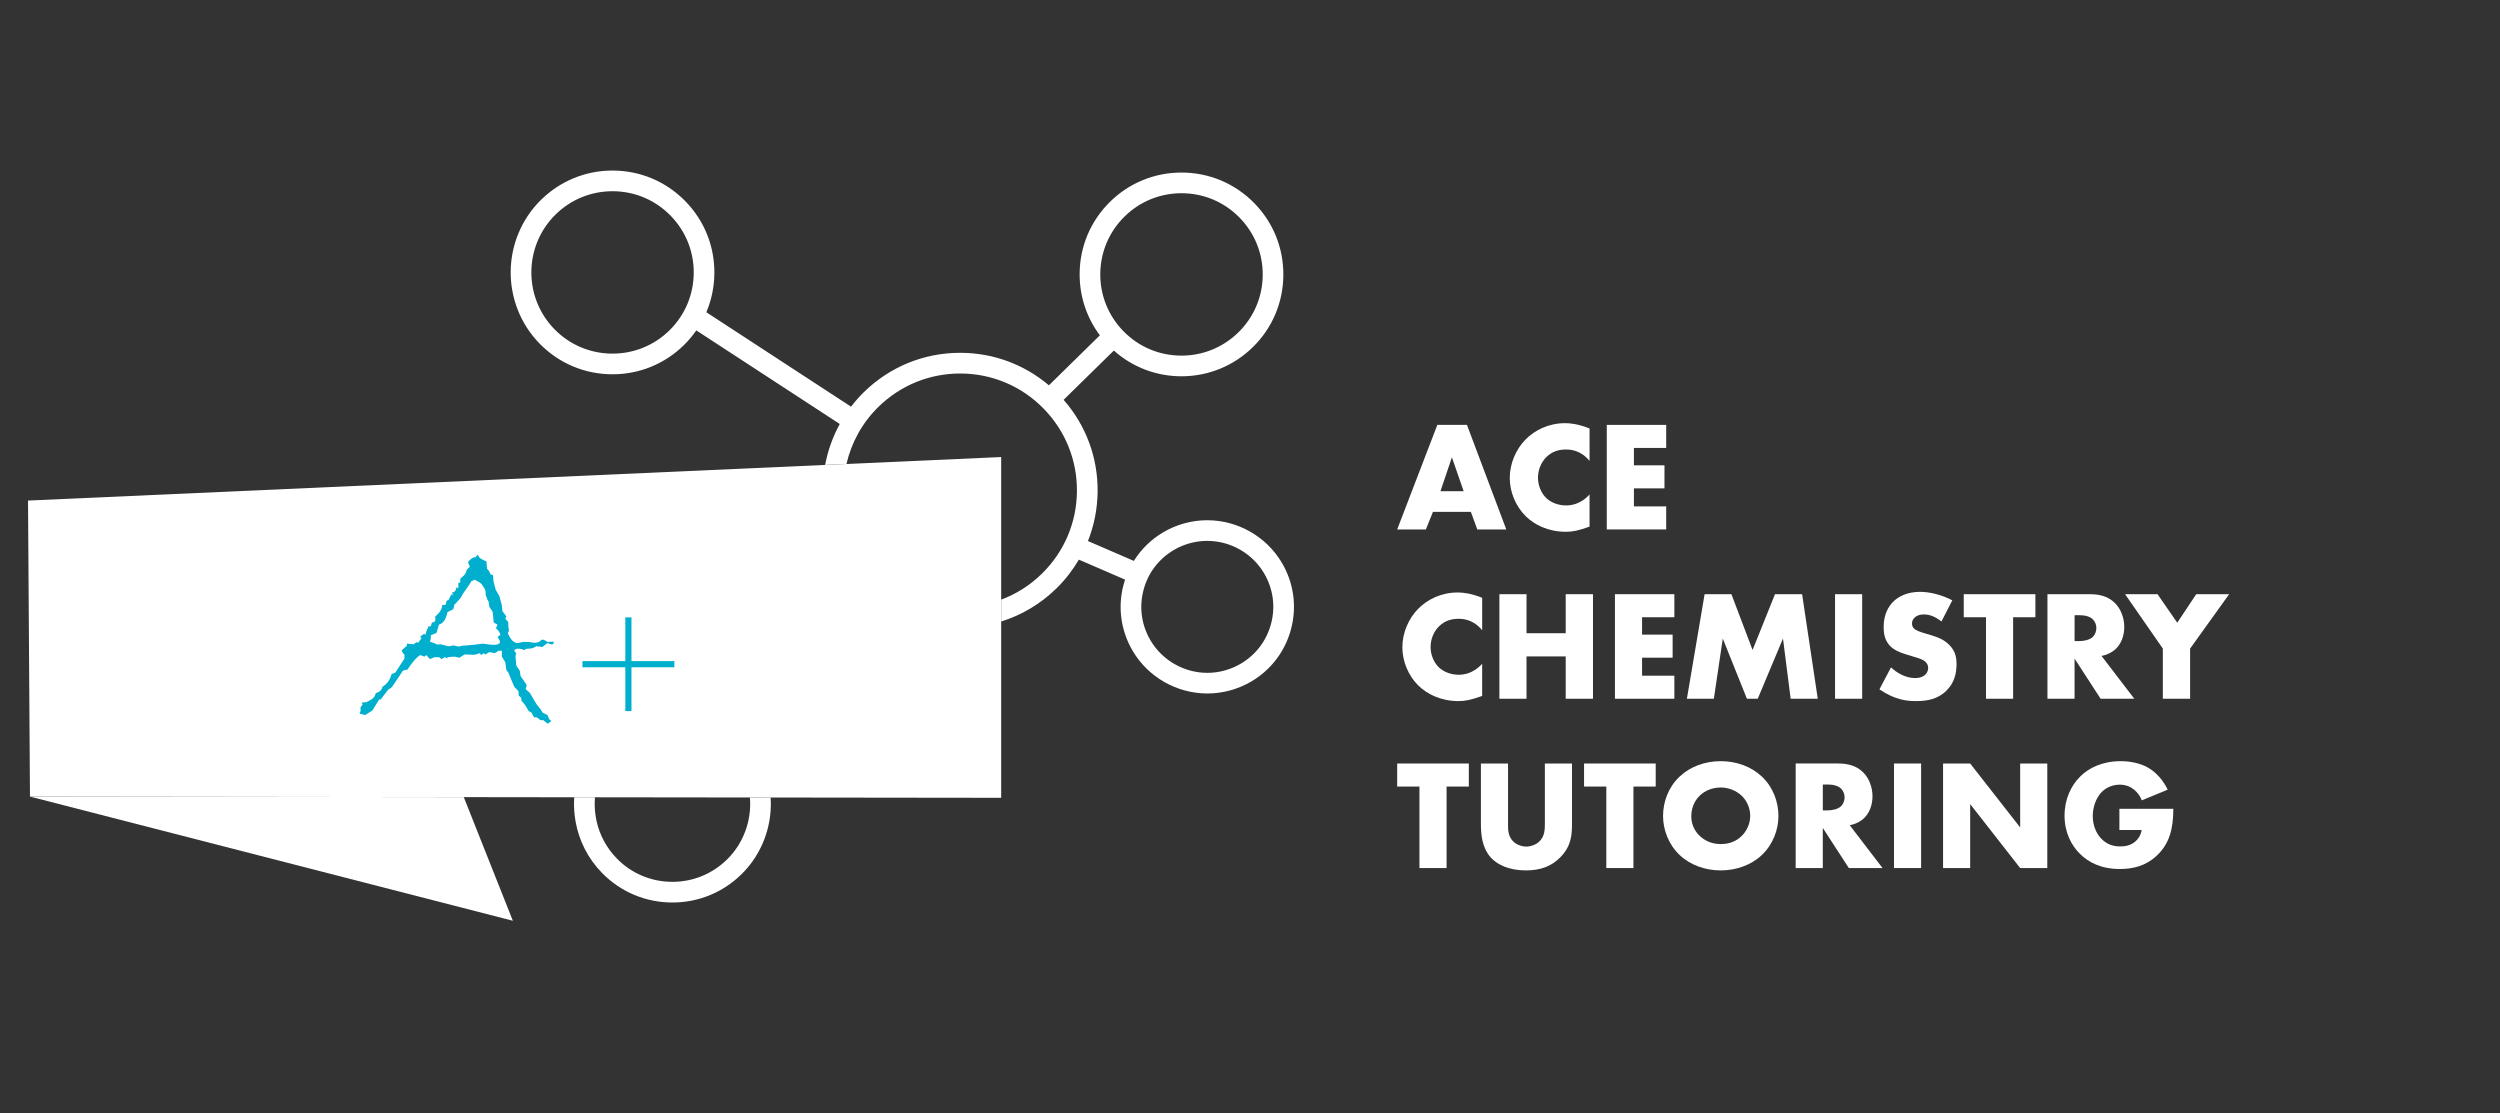 <?xml version="1.0" encoding="utf-8"?>
<!-- Generator: Adobe Illustrator 16.2.0, SVG Export Plug-In . SVG Version: 6.00 Build 0)  -->
<!DOCTYPE svg PUBLIC "-//W3C//DTD SVG 1.1//EN" "http://www.w3.org/Graphics/SVG/1.1/DTD/svg11.dtd">
<svg version="1.1" id="Layer_1" xmlns="http://www.w3.org/2000/svg" xmlns:xlink="http://www.w3.org/1999/xlink" x="0px" y="0px"
	 width="356.789px" height="158.91px" viewBox="0 0 356.789 158.91" enable-background="new 0 0 356.789 158.91"
	 xml:space="preserve">
<rect x="0" y="0" width="356.789" height="158.91" fill="#333333" stroke="none"/>
<g>
	<polygon fill="#FFFFFF" points="73.193,131.407 66.188,113.764 4.278,113.685 	"/>
	<polygon fill="#FFFFFF" points="120.805,66.217 119.268,66.283 117.763,66.352 4,71.438 4.278,113.685 66.188,113.764 
		81.952,113.784 83.424,113.786 84.915,113.786 107.028,113.814 108.511,113.814 109.979,113.818 142.884,113.859 142.884,88.698 
		142.884,87.145 142.884,85.577 142.884,65.227 	"/>
	<g>
		<path fill="#FFFFFF" d="M182.945,80.322c-2.215-3.749-6.296-6.077-10.653-6.077c-2.202,0-4.372,0.594-6.277,1.72
			c-1.735,1.022-3.161,2.421-4.196,4.084l-6.553-2.835c0.88-2.217,1.355-4.598,1.382-7.054c0.047-4.861-1.67-9.472-4.854-13.099
			l7.17-7.033c2.664,2.374,6.053,3.673,9.654,3.673c3.828,0,7.445-1.477,10.182-4.157c2.775-2.718,4.316-6.354,4.354-10.236
			c0.039-3.883-1.434-7.551-4.156-10.325c-2.758-2.81-6.448-4.358-10.386-4.358c-3.826,0-7.443,1.476-10.172,4.155
			c-2.775,2.721-4.325,6.355-4.358,10.239c-0.032,3.225,0.984,6.299,2.888,8.836l-7.276,7.136
			c-3.536-3.002-7.968-4.639-12.665-4.639c-5.166,0-10.039,1.991-13.732,5.605c-0.67,0.658-1.279,1.354-1.838,2.082l-20.652-13.478
			c0.732-1.73,1.127-3.604,1.145-5.539c0.04-3.883-1.437-7.55-4.155-10.318c-2.757-2.813-6.443-4.363-10.381-4.363
			c-3.828,0-7.444,1.478-10.181,4.158c-5.721,5.611-5.813,14.834-0.202,20.562c2.76,2.81,6.448,4.356,10.385,4.356
			c3.83,0,7.443-1.475,10.176-4.155c0.667-0.654,1.26-1.361,1.78-2.11l20.475,13.359c-1.013,1.844-1.709,3.819-2.087,5.841
			l1.504-0.068l1.539-0.066c0.689-2.999,2.206-5.843,4.558-8.15c3.137-3.071,7.278-4.763,11.666-4.763
			c4.514,0,8.74,1.776,11.897,4.997c3.12,3.179,4.813,7.382,4.769,11.834c-0.042,4.451-1.816,8.616-4.995,11.733
			c-1.686,1.655-3.666,2.906-5.816,3.71v1.567v1.553c2.933-0.913,5.627-2.515,7.882-4.721c1.262-1.239,2.33-2.624,3.206-4.109
			l6.596,2.853c-0.089,0.262-0.169,0.533-0.243,0.803c-0.824,3.192-0.348,6.524,1.33,9.37c2.214,3.749,6.298,6.075,10.657,6.075
			c2.202,0,4.373-0.598,6.279-1.719c2.846-1.678,4.862-4.366,5.684-7.564C185.098,86.493,184.625,83.163,182.945,80.322z
			 M181.418,88.954c-0.627,2.436-2.164,4.481-4.327,5.759c-1.456,0.854-3.103,1.313-4.778,1.313c-3.323,0-6.43-1.772-8.117-4.633
			c-1.281-2.167-1.639-4.702-1.012-7.135c0.624-2.437,2.16-4.479,4.333-5.758c1.448-0.856,3.101-1.307,4.776-1.307
			c3.319,0,6.43,1.771,8.114,4.628C181.686,83.99,182.047,86.522,181.418,88.954z M168.614,27.575c3.14,0,6.086,1.234,8.283,3.476
			c2.167,2.21,3.343,5.133,3.312,8.229c-0.027,3.095-1.265,5.993-3.478,8.16c-2.18,2.137-5.06,3.314-8.115,3.314
			c-3.138,0-6.074-1.232-8.273-3.475c-2.166-2.212-3.347-5.133-3.314-8.229c0.029-3.095,1.267-5.994,3.479-8.163
			C162.683,28.752,165.565,27.575,168.614,27.575z M87.419,50.467c-3.139,0-6.083-1.232-8.28-3.472
			c-4.471-4.567-4.399-11.918,0.161-16.39c2.183-2.14,5.064-3.315,8.117-3.315c3.138,0,6.08,1.233,8.276,3.478
			c2.169,2.211,3.346,5.131,3.313,8.225c-0.031,3.097-1.265,5.996-3.475,8.164C93.353,49.292,90.473,50.467,87.419,50.467z"/>
		<path fill="#FFFFFF" d="M109.031,119.915c0.345-0.885,0.602-1.797,0.764-2.724c0.045-0.25,0.082-0.504,0.113-0.75
			c0.104-0.875,0.132-1.749,0.074-2.625l-1.47-0.003l-1.483-0.003c0.071,0.878,0.037,1.764-0.097,2.633
			c-0.037,0.252-0.085,0.503-0.14,0.752c-0.21,0.942-0.547,1.855-1.005,2.73l-0.428,0.749c-0.452,0.716-0.988,1.39-1.616,2.002
			c-2.089,2.045-4.851,3.176-7.775,3.176c-3.009,0-5.83-1.18-7.934-3.328c-1.482-1.516-2.439-3.346-2.88-5.273
			c-0.058-0.25-0.102-0.5-0.143-0.752c-0.142-0.898-0.174-1.809-0.097-2.718h-1.49l-1.472-0.002
			c-0.061,0.909-0.031,1.821,0.081,2.73c0.03,0.25,0.068,0.498,0.112,0.749c0.481,2.675,1.738,5.243,3.783,7.331
			c2.666,2.717,6.232,4.212,10.039,4.212c3.704,0,7.194-1.424,9.84-4.018c1.246-1.22,2.21-2.622,2.9-4.118L109.031,119.915z"/>
	</g>
	<g>
		<path fill="#FFFFFF" d="M209.915,73.053h-5.413l-1.007,2.506h-4.094l5.727-14.92h4.229l5.614,14.92h-4.139L209.915,73.053z
			 M208.887,70.101l-1.678-4.832l-1.634,4.832H208.887z"/>
		<path fill="#FFFFFF" d="M226.853,75.156c-1.544,0.559-2.394,0.738-3.355,0.738c-2.596,0-4.541-1.029-5.771-2.237
			c-1.454-1.454-2.26-3.489-2.26-5.436c0-2.125,0.917-4.139,2.26-5.503c1.319-1.343,3.311-2.326,5.637-2.326
			c0.716,0,1.879,0.111,3.49,0.76v4.631c-1.253-1.544-2.729-1.633-3.378-1.633c-1.119,0-1.969,0.335-2.685,0.984
			c-0.917,0.85-1.298,2.013-1.298,3.064c0,1.029,0.426,2.17,1.208,2.908c0.649,0.604,1.678,1.028,2.774,1.028
			c0.581,0,2.013-0.066,3.378-1.565V75.156z"/>
		<path fill="#FFFFFF" d="M237.792,63.927h-4.608v2.482h4.362v3.289h-4.362v2.572h4.608v3.288h-8.479v-14.92h8.479V63.927z"/>
		<path fill="#FFFFFF" d="M211.526,99.319c-1.544,0.559-2.394,0.738-3.355,0.738c-2.596,0-4.541-1.029-5.771-2.237
			c-1.454-1.454-2.26-3.489-2.26-5.436c0-2.125,0.917-4.139,2.26-5.503c1.319-1.343,3.311-2.326,5.637-2.326
			c0.716,0,1.879,0.111,3.49,0.76v4.631c-1.253-1.544-2.729-1.633-3.378-1.633c-1.119,0-1.969,0.335-2.685,0.984
			c-0.917,0.85-1.298,2.013-1.298,3.064c0,1.029,0.426,2.17,1.208,2.908c0.649,0.604,1.678,1.028,2.774,1.028
			c0.581,0,2.013-0.066,3.378-1.565V99.319z"/>
		<path fill="#FFFFFF" d="M217.858,90.371h5.593v-5.569h3.892v14.92h-3.892v-6.04h-5.593v6.04h-3.87v-14.92h3.87V90.371z"/>
		<path fill="#FFFFFF" d="M238.956,88.09h-4.608v2.482h4.362v3.289h-4.362v2.572h4.608v3.288h-8.479v-14.92h8.479V88.09z"/>
		<path fill="#FFFFFF" d="M240.747,99.722l2.528-14.92h3.825l3.02,7.963l3.199-7.963h3.869l2.237,14.92h-3.87l-1.096-8.59
			l-3.602,8.59h-1.544l-3.444-8.59l-1.275,8.59H240.747z"/>
		<path fill="#FFFFFF" d="M265.76,84.802v14.92h-3.87v-14.92H265.76z"/>
		<path fill="#FFFFFF" d="M269.877,95.248c0.828,0.782,2.081,1.521,3.423,1.521c0.783,0,1.253-0.246,1.499-0.514
			c0.224-0.225,0.38-0.56,0.38-0.94c0-0.29-0.111-0.626-0.425-0.895c-0.381-0.335-0.962-0.492-1.924-0.783l-1.007-0.313
			c-0.626-0.201-1.543-0.537-2.147-1.208c-0.761-0.828-0.85-1.879-0.85-2.64c0-1.834,0.716-2.953,1.364-3.602
			c0.761-0.761,2.014-1.409,3.825-1.409c1.477,0,3.199,0.47,4.608,1.208l-1.544,3.02c-1.163-0.917-2.035-1.007-2.55-1.007
			c-0.381,0-0.895,0.09-1.275,0.448c-0.224,0.224-0.38,0.47-0.38,0.805c0,0.269,0.045,0.47,0.201,0.671
			c0.111,0.135,0.38,0.403,1.297,0.672l1.187,0.357c0.939,0.291,1.923,0.626,2.706,1.477c0.761,0.806,0.962,1.633,0.962,2.662
			c0,1.364-0.335,2.684-1.409,3.758c-1.275,1.275-2.818,1.521-4.407,1.521c-0.939,0-1.834-0.09-2.93-0.492
			c-0.246-0.09-1.186-0.447-2.26-1.186L269.877,95.248z"/>
		<path fill="#FFFFFF" d="M287.305,88.09v11.632h-3.87V88.09h-3.177v-3.288h10.224v3.288H287.305z"/>
		<path fill="#FFFFFF" d="M298.245,84.802c1.118,0,2.55,0.179,3.646,1.319c0.85,0.872,1.275,2.17,1.275,3.355
			c0,1.275-0.448,2.394-1.187,3.109c-0.581,0.56-1.364,0.895-2.058,1.029l4.676,6.106h-4.81l-3.714-5.727v5.727h-3.87v-14.92
			H298.245z M296.075,91.49h0.738c0.582,0,1.409-0.157,1.879-0.604c0.291-0.291,0.492-0.783,0.492-1.253
			c0-0.447-0.179-0.939-0.515-1.252c-0.357-0.358-1.006-0.582-1.856-0.582h-0.738V91.49z"/>
		<path fill="#FFFFFF" d="M308.672,92.563l-5.392-7.762h4.631l2.818,4.07l2.707-4.07h4.697l-5.57,7.762v7.158h-3.892V92.563z"/>
		<path fill="#FFFFFF" d="M206.448,112.253v11.632h-3.87v-11.632h-3.177v-3.288h10.223v3.288H206.448z"/>
		<path fill="#FFFFFF" d="M215.219,108.965v8.836c0,0.626,0.022,1.588,0.761,2.304c0.447,0.425,1.163,0.716,1.834,0.716
			c0.672,0,1.365-0.269,1.79-0.648c0.895-0.783,0.872-1.88,0.872-2.707v-8.5h3.87v8.567c0,1.565-0.067,3.198-1.678,4.831
			c-1.253,1.275-2.818,1.857-4.921,1.857c-2.35,0-4.027-0.806-4.944-1.79c-1.297-1.409-1.454-3.311-1.454-4.898v-8.567H215.219z"/>
		<path fill="#FFFFFF" d="M233.117,112.253v11.632h-3.87v-11.632h-3.177v-3.288h10.224v3.288H233.117z"/>
		<path fill="#FFFFFF" d="M251.461,122.006c-1.521,1.454-3.669,2.215-5.883,2.215c-2.215,0-4.362-0.761-5.884-2.215
			c-1.588-1.521-2.349-3.602-2.349-5.57c0-1.99,0.761-4.094,2.349-5.592c1.521-1.454,3.669-2.215,5.884-2.215
			c2.214,0,4.361,0.761,5.883,2.215c1.588,1.498,2.349,3.602,2.349,5.592C253.81,118.404,253.049,120.484,251.461,122.006z
			 M242.558,113.572c-0.805,0.783-1.186,1.879-1.186,2.931c0,1.319,0.627,2.237,1.186,2.773c0.716,0.693,1.723,1.186,3.021,1.186
			c1.319,0,2.304-0.47,2.997-1.163s1.208-1.723,1.208-2.863c0-1.163-0.515-2.192-1.208-2.863c-0.827-0.783-1.969-1.186-2.997-1.186
			C244.504,112.387,243.363,112.768,242.558,113.572z"/>
		<path fill="#FFFFFF" d="M262.313,108.965c1.118,0,2.55,0.179,3.646,1.319c0.85,0.872,1.275,2.17,1.275,3.355
			c0,1.275-0.448,2.394-1.187,3.109c-0.581,0.56-1.364,0.895-2.058,1.029l4.676,6.106h-4.81l-3.714-5.727v5.727h-3.87v-14.92
			H262.313z M260.144,115.652h0.738c0.582,0,1.409-0.156,1.879-0.604c0.291-0.291,0.492-0.783,0.492-1.253
			c0-0.447-0.179-0.939-0.515-1.252c-0.357-0.358-1.006-0.582-1.856-0.582h-0.738V115.652z"/>
		<path fill="#FFFFFF" d="M274.172,108.965v14.92h-3.87v-14.92H274.172z"/>
		<path fill="#FFFFFF" d="M277.305,123.885v-14.92h3.87l7.136,9.126v-9.126h3.87v14.92h-3.87l-7.136-9.127v9.127H277.305z"/>
		<path fill="#FFFFFF" d="M302.473,115.429h7.695c0,2.953-0.604,5.056-2.394,6.711c-1.565,1.454-3.355,1.879-5.257,1.879
			c-2.685,0-4.519-0.983-5.727-2.214c-1.118-1.119-2.147-2.931-2.147-5.392c0-2.371,0.939-4.317,2.237-5.592
			c1.23-1.23,3.154-2.192,5.794-2.192c1.387,0,2.885,0.313,4.026,1.007c1.163,0.716,2.125,1.901,2.662,3.064l-3.691,1.521
			c-0.269-0.693-0.693-1.186-1.073-1.498c-0.649-0.537-1.343-0.738-2.081-0.738c-0.917,0-1.856,0.335-2.55,1.029
			c-0.872,0.872-1.298,2.259-1.298,3.422c0,1.365,0.492,2.483,1.186,3.222c0.716,0.761,1.589,1.141,2.729,1.141
			c0.671,0,1.454-0.112,2.147-0.693c0.357-0.291,0.783-0.828,0.917-1.655h-3.177V115.429z"/>
	</g>
	<g>
		<path fill="#00AFCE" d="M79.046,91.576c0,0.195-0.091,0.333-0.274,0.411l-0.646-0.216l-0.724,0.568l-0.842-0.118
			c-0.339,0.235-0.711,0.353-1.116,0.353c-0.313,0-0.516,0.072-0.607,0.216c-0.327-0.144-0.633-0.216-0.92-0.216
			c-0.274,0-0.45,0.099-0.529,0.294c0.052,0.131,0.15,0.248,0.294,0.353l-0.118,0.411l0.118,1.351l0.509,0.764l0.098,0.725
			l0.881,1.293l-0.137,0.587l0.607,0.567l0.92,1.566c0.483,0.562,0.764,0.96,0.842,1.194l0.724,0.372l0.274,0.627l0.293,0.216
			l-0.528,0.392l-0.646-0.51h-0.392l-0.528-0.411h-0.392l-0.372-0.686l-0.392-0.195c-0.313-0.627-0.66-1.122-1.038-1.488v-0.392
			l-0.372-0.333l-0.04-0.626l-0.607-0.646l-0.842-2.017l-0.274-0.353l-0.137-0.998c-0.013-0.104-0.183-0.411-0.509-0.921v-0.842
			h-0.47l-0.529,0.353l-0.803-0.156l-0.548,0.352l-0.215-0.195l-0.431,0.274l-0.118-0.274c-0.065,0-0.199,0.039-0.401,0.117
			c-0.202,0.078-0.421,0.118-0.656,0.118l-0.509-0.04H66.26l-0.685,0.451l-0.725-0.157l-0.999,0.078v0.196L63.5,93.788l-0.49,0.274
			l-0.352-0.274h-0.646l-0.646,0.274l-0.529-0.567l-0.274,0.215l-0.568-0.215c-0.444,0.195-1.057,0.881-1.84,2.056l-0.646,0.156
			c-1.07,1.645-1.645,2.474-1.723,2.487l-0.353,0.195l-1.116,1.449h-0.215l-0.959,1.566l-1.038,0.646l-0.803-0.215l0.157-0.353
			v-0.567l0.293-0.353l-0.137-0.274l0.724-0.098l0.49-0.274c0.431-0.183,0.698-0.516,0.803-0.999c0.548-0.143,0.868-0.45,0.959-0.92
			c0.639-0.365,1.07-0.966,1.292-1.801l0.548-0.216l1.292-1.997v-0.568c-0.183-0.143-0.32-0.339-0.412-0.587l0.764-0.686V91.85
			l0.92,0.099l0.529-0.333l0.117,0.156l0.529-0.704c-0.118-0.026-0.176-0.085-0.176-0.177c0-0.065,0.189-0.222,0.568-0.47
			l0.157,0.234c0.026-0.325,0.163-0.711,0.411-1.154l-0.118-0.079l0.47-0.039l0.157-0.528c0.326-0.039,0.489-0.177,0.489-0.411
			v-0.47c0.639-0.549,0.959-1.058,0.959-1.527v-0.078l0.529-0.079l0.117-0.567l0.274-0.078l0.411-0.842l0.274,0.195l-0.196-0.431
			c0.392-0.039,0.607-0.294,0.646-0.764l0.274,0.156v-0.803h0.274v-0.567c0.052-0.052,0.202-0.187,0.45-0.401
			c0.248-0.216,0.405-0.506,0.47-0.871l0.45-0.45l-0.274-0.627c0.365-0.482,0.711-0.725,1.038-0.725h0.078l0.235-0.372l0.274,0.411
			c0.065,0.078,0.183,0.164,0.353,0.255l0.666,0.333l0.079,1.018c0.183,0.157,0.352,0.425,0.509,0.803l0.333,0.118l0.078,0.881
			l0.313,1.194l0.529,0.92l0.352,1.293l0.079,0.842l0.568,0.764l-0.157,0.313l0.431,0.49v0.606l0.098,0.549
			c0,0.104-0.059,0.241-0.176,0.411c0.404,0.953,0.874,1.429,1.41,1.429l0.764-0.156h0.92c0.287,0.078,0.529,0.117,0.725,0.117
			c0.339,0,0.604-0.078,0.793-0.234c0.189-0.157,0.31-0.235,0.362-0.235c0.078,0,0.32,0.117,0.725,0.353L79.046,91.576z
			 M71.429,90.577c-0.169-0.443-0.385-0.737-0.646-0.881l0.215-0.567l-0.529-0.274l-0.156-1.527l-0.49-0.764l-0.078-0.646
			l-0.274-0.548v-0.216h-0.117l-0.079-0.861c0-0.091-0.072-0.234-0.215-0.431l-0.274-0.431c-0.052-0.078-0.16-0.176-0.323-0.294
			c-0.163-0.117-0.415-0.254-0.754-0.411l-0.45,0.235l-0.274,0.47l-0.959,1.371l-0.235,0.45c-0.065,0.13-0.379,0.477-0.94,1.037
			l-0.157,0.646l-0.842,0.431c-0.196,1.019-0.594,1.605-1.194,1.763l-0.372,1.214l-0.803,0.313v0.412l-0.118,0.509
			c0.47,0.144,0.803,0.28,0.999,0.411l0.49-0.039l0.803,0.195c0.157,0.053,0.274,0.078,0.353,0.078c0.117,0,0.306-0.025,0.567-0.078
			c0.026-0.025,0.079-0.039,0.157-0.039c0.039,0,0.14,0.026,0.304,0.078c0.163,0.053,0.316,0.079,0.46,0.079l0.529-0.118
			l1.566-0.117l1.272-0.177c0.822,0.118,1.344,0.177,1.566,0.177c0.613,0,0.92-0.137,0.92-0.411c0-0.17-0.118-0.398-0.353-0.686
			L71.429,90.577z"/>
		<path fill="#00AFCE" d="M96.244,95.229h-6.123v6.255h-0.876v-6.255h-6.124v-0.876h6.124v-6.244h0.876v6.244h6.123V95.229z"/>
	</g>
</g>
</svg>
